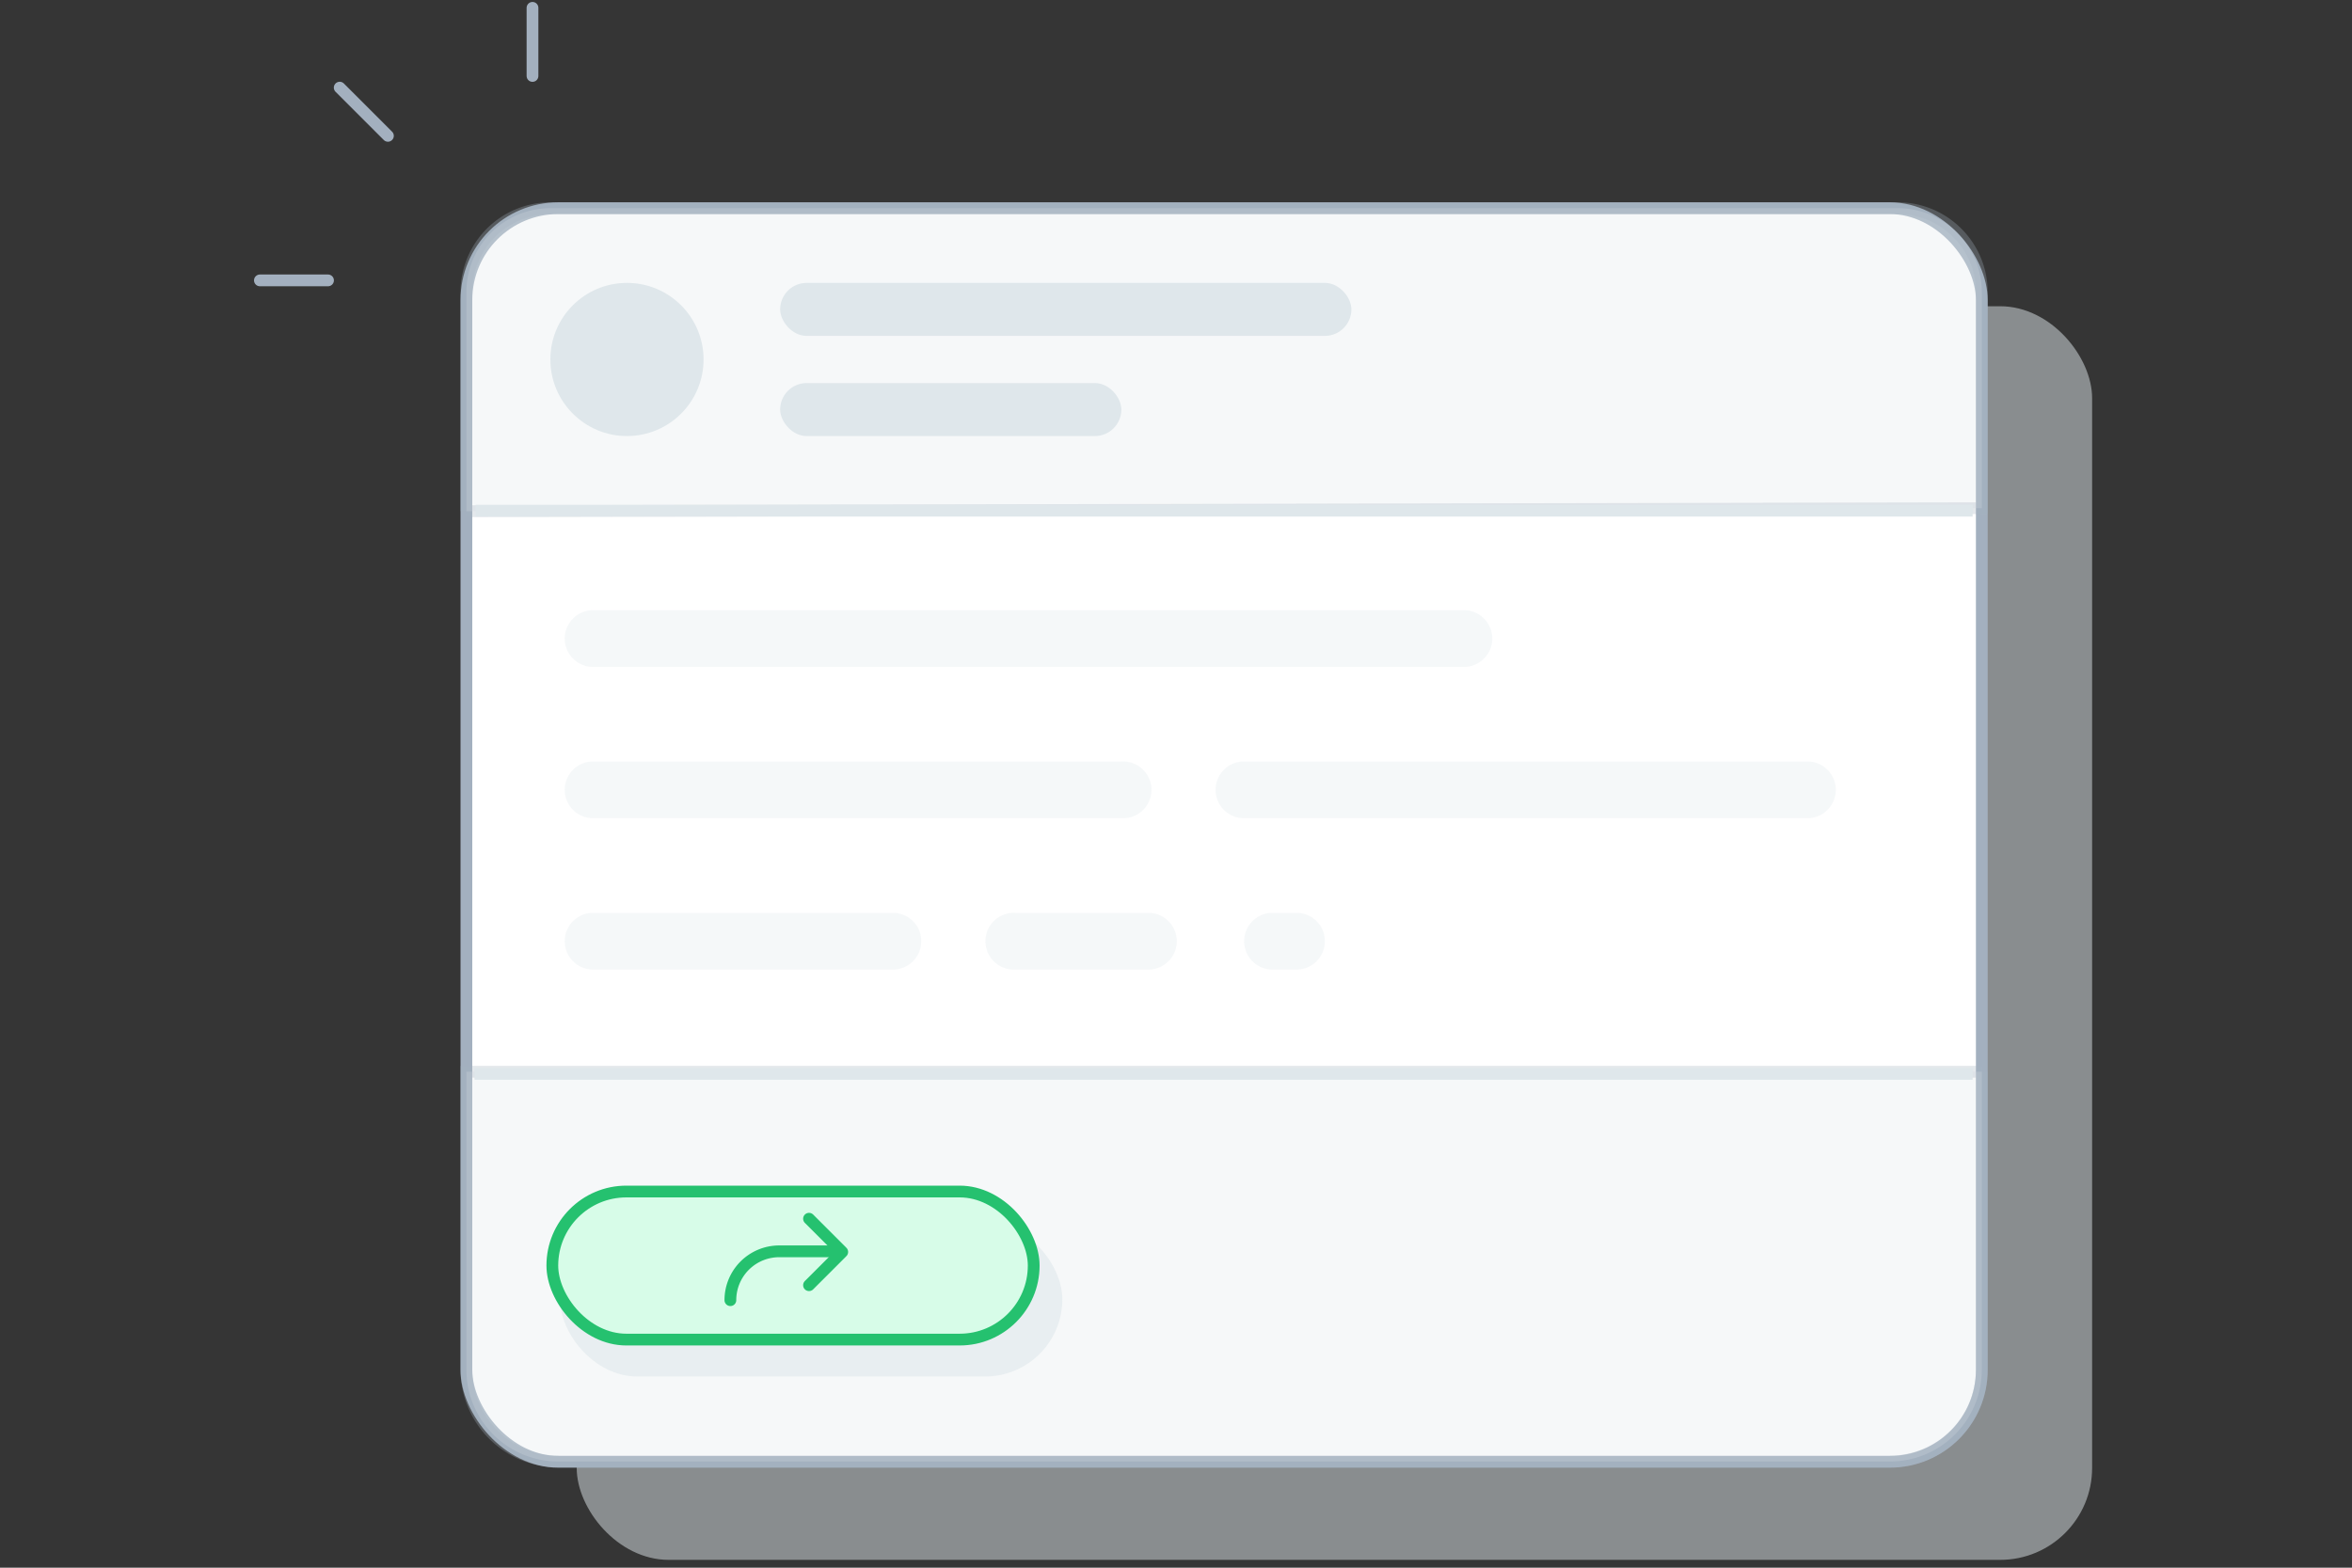 <svg xmlns="http://www.w3.org/2000/svg" width="300" height="200" viewBox="0 0 300 200"><rect x="0" y="0" width="300" height="200" fill="#333333" stroke="none"/><g fill="none" fill-rule="evenodd"><path fill="#FFF" fill-opacity=".01" fill-rule="nonzero" d="M0 0h300v200H0z"/><g transform="translate(33 1)"><rect width="193.29" height="159.93" x="40.56" y="38.07" fill="#DFE7EB" fill-rule="nonzero" opacity=".5" rx="11.72"/><rect width="193.29" height="159.93" x="26.49" y="25.56" fill="#FFF" fill-rule="nonzero" stroke="#A3B0BF" stroke-linecap="round" stroke-linejoin="round" stroke-width="1.5" rx="11.72"/><path fill="#DFE7EB" fill-rule="nonzero" stroke="#A3B0BF" stroke-width="1.5" d="M219.78 135.73v38c0 6.473-5.247 11.72-11.72 11.72H38.21c-6.473 0-11.72-5.247-11.72-11.72v-38h193.29M26.49 64.22V36.29a10.72 10.72 0 0 1 10.73-10.73h171.84c5.92 0 10.72 4.8 10.72 10.72v27.55l-193.29.39" opacity=".3"/><g fill="#DFE7EB" fill-rule="nonzero" opacity=".3"><path d="M153.53 84.08H42.46a3.62 3.62 0 0 1 0-7.23h111.07a3.62 3.62 0 1 1 0 7.23zm-43.47 19.3h-67.6a3.62 3.62 0 0 1 0-7.23h67.6a3.62 3.62 0 1 1 0 7.23zm87.66 0h-72.24a3.62 3.62 0 0 1 0-7.23h72.25a3.62 3.62 0 0 1 0 7.23h-.01zM96.5 115.46h17.17a3.62 3.62 0 0 1 0 7.23H96.5a3.62 3.62 0 1 1 0-7.23zm-54.04 0h38.62a3.62 3.62 0 0 1 0 7.23H42.46a3.62 3.62 0 0 1 0-7.23zm86.66 0h3.44a3.62 3.62 0 0 1 0 7.23h-3.44a3.62 3.62 0 0 1 0-7.23z"/></g><path stroke="#DFE7EB" stroke-linejoin="round" stroke-width="1.5" d="M218.61 64.15H27.67"/><g fill="#DFE7EB" fill-rule="nonzero" transform="translate(37 35)"><circle cx="9.97" cy="9.86" r="9.77"/><rect width="72.86" height="6.76" x="29.51" y=".09" rx="3.38"/><rect width="43.52" height="6.76" x="29.51" y="12.87" rx="3.38"/></g><rect width="64.07" height="19.71" x="38.43" y="154.9" fill="#DFE7EB" fill-rule="nonzero" opacity=".6" rx="9.855"/><rect width="61.4" height="18.89" x="37.45" y="151.01" fill="#D7FCE8" fill-rule="nonzero" stroke="#25C16F" stroke-linecap="round" stroke-linejoin="round" stroke-width="1.5" rx="9.445"/><path d="M34.92 0v8.69M8.84 34.77H.15m16.33-18.44l-6.15-6.15" stroke="#A3B0BF" stroke-linecap="round" stroke-linejoin="round" stroke-width="1.5"/><path stroke="#DFE7EB" stroke-linejoin="round" stroke-width="1.5" d="M27.53 136h191.08"/></g><path stroke="#25C16F" stroke-linecap="round" stroke-linejoin="round" stroke-width="1.5" d="M93.16 165.87a6.23 6.23 0 0 1 6.23-6.23h7.73"/><path stroke="#25C16F" stroke-linecap="round" stroke-linejoin="round" stroke-width="1.5" d="M103.19 163.96l4.24-4.24-4.24-4.24"/></g></svg>